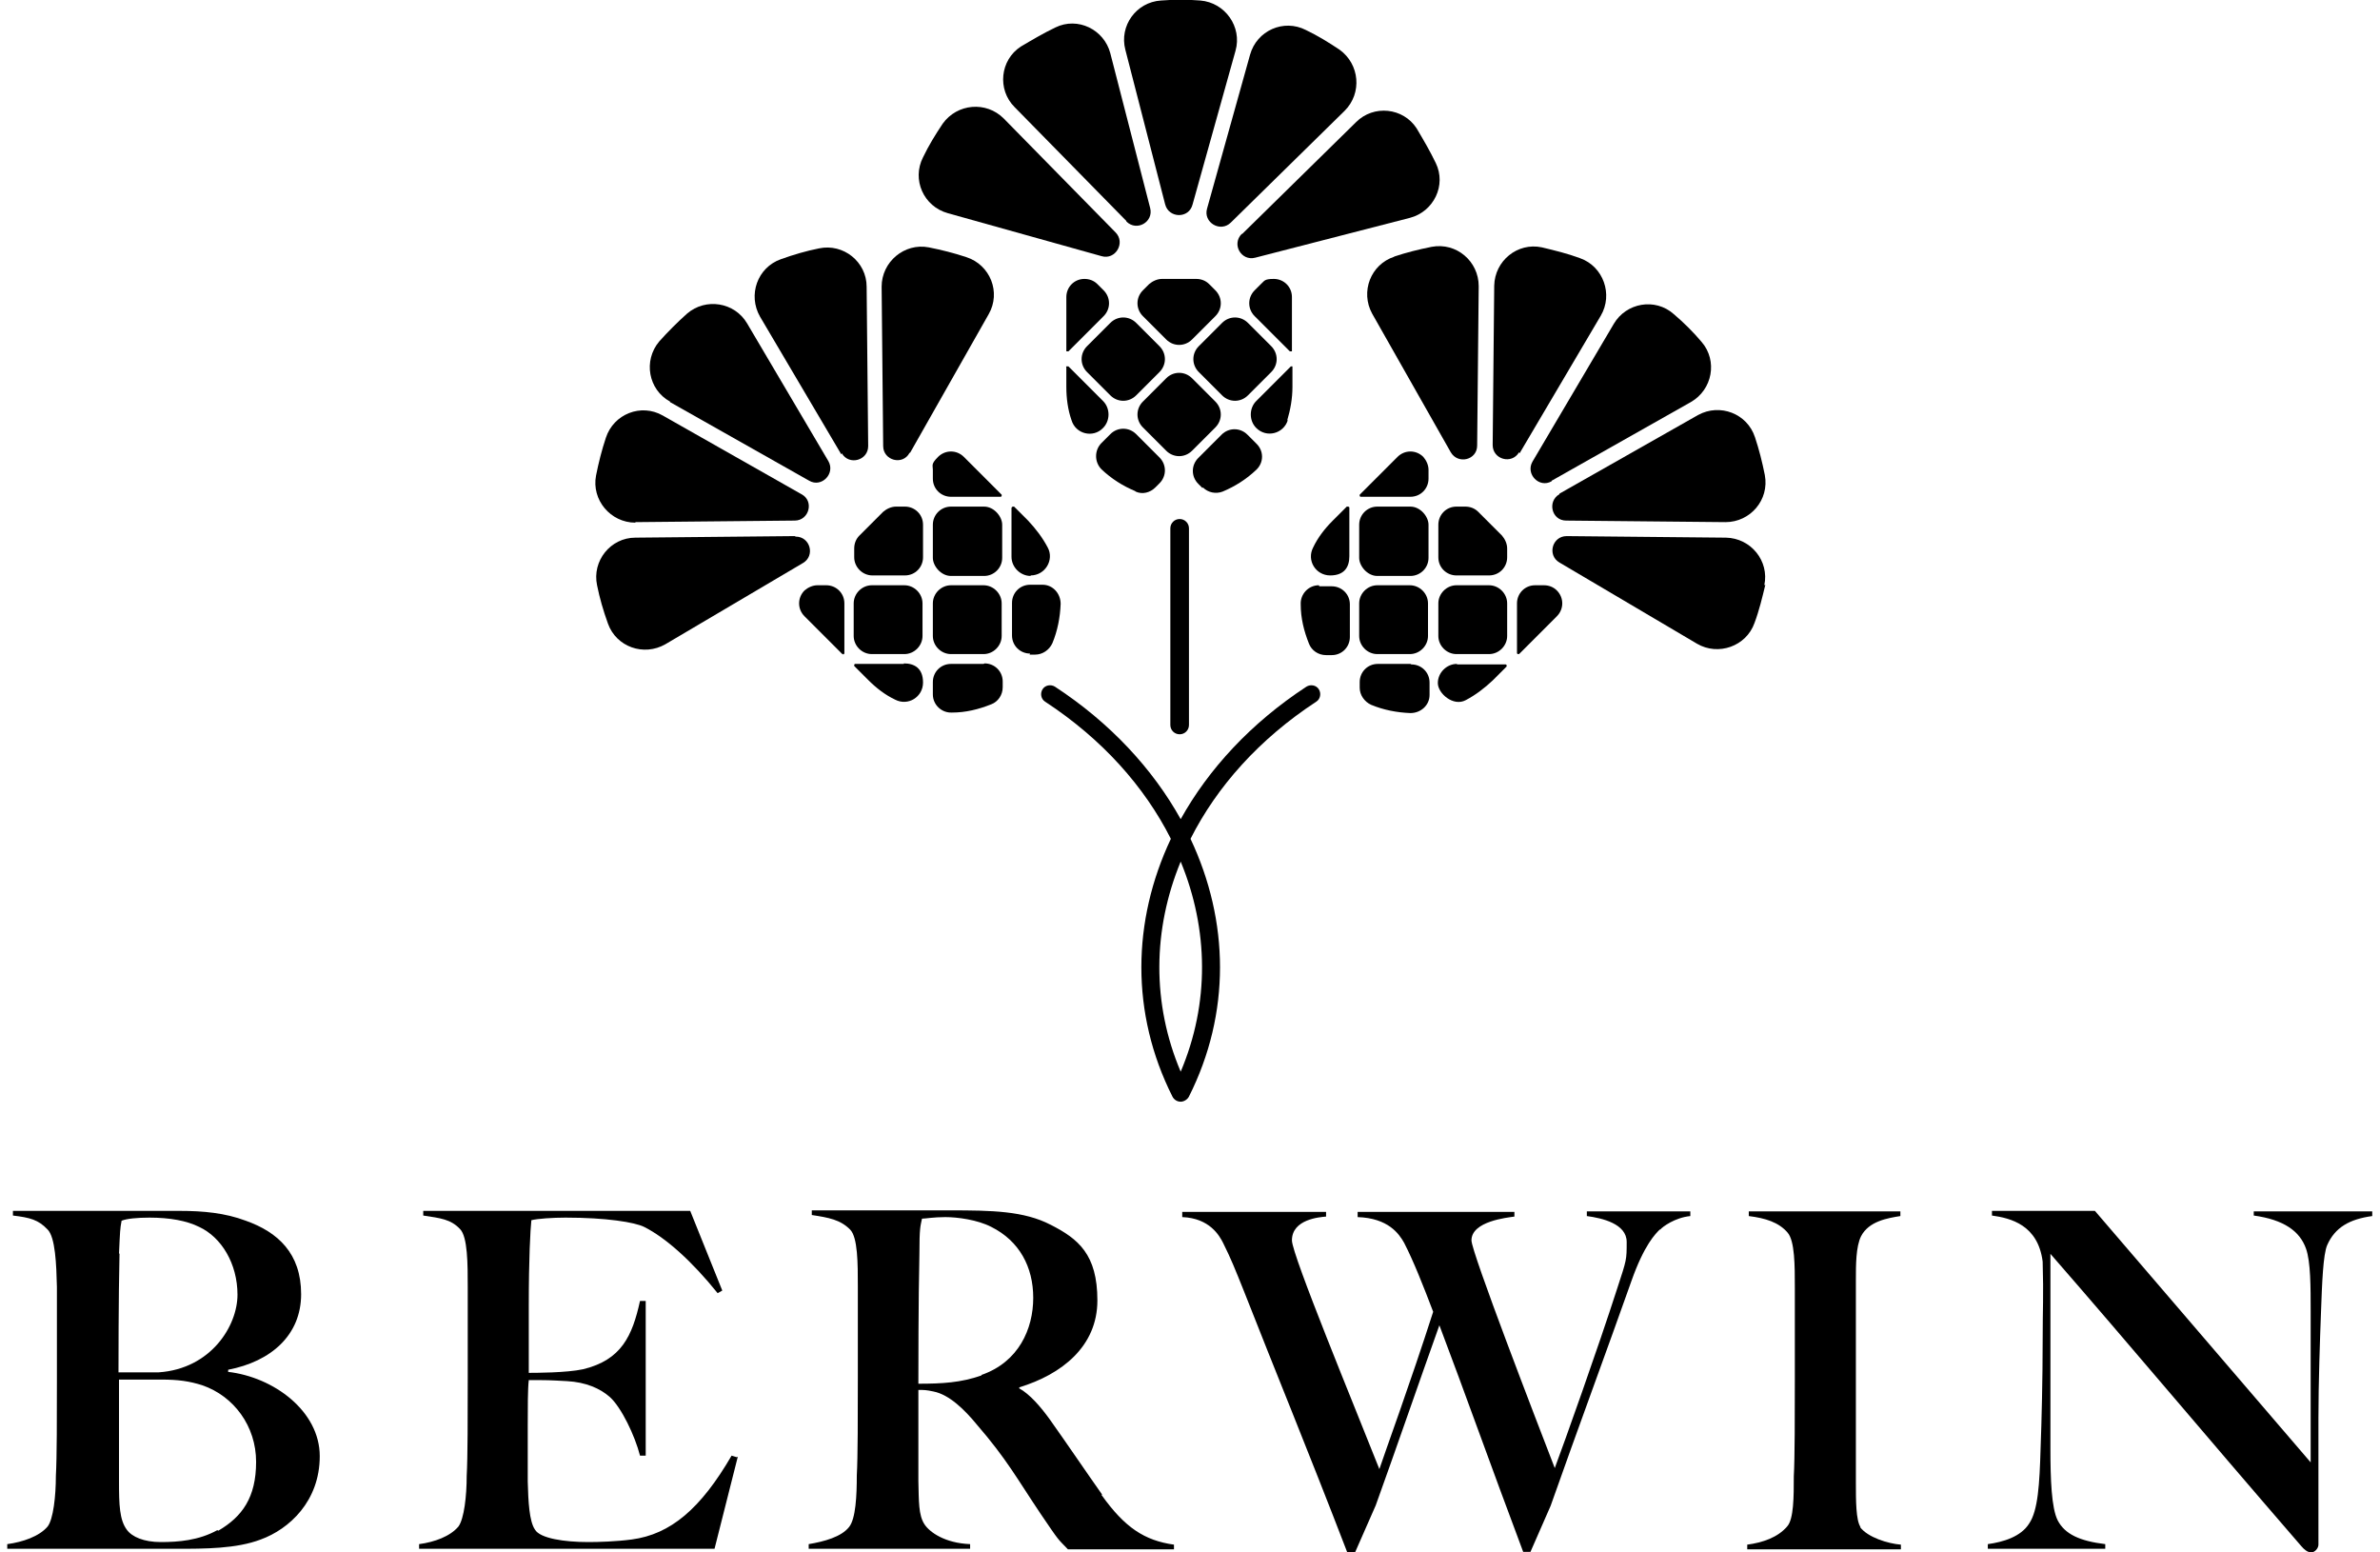 <?xml version="1.0" encoding="UTF-8"?>
<svg xmlns="http://www.w3.org/2000/svg" version="1.1" viewBox="0 0 460 300">
  <!-- Generator: Adobe Illustrator 28.7.1, SVG Export Plug-In . SVG Version: 1.2.0 Build 142)  -->
  <g>
    <g id="Ebene_1">
      <g>
        <path d="M44.1,265.1v-.4c8.3-1.6,14.1-6.7,14.1-14.6s-4.5-12-10.7-14.2c-4-1.5-8.2-1.9-12.8-1.9H2.5v.9c3.3.4,4.9.8,6.7,2.7,1.5,1.5,1.7,6.8,1.8,11.1,0,7.3,0,10.4,0,17.7s0,15.4-.2,18.8c0,3.9-.5,8.4-1.6,9.8-1.6,1.9-4.8,3-7.8,3.4v.9h32.8c5.3,0,11.5,0,16.2-1.8,5.5-2,11.4-7.4,11.4-16.1s-8.9-15.3-17.8-16.3ZM23,242.3c.2-4.4.2-4.8.5-6.4,1-.4,3-.6,5.4-.6,3.9,0,7.2.6,9.6,1.8,4.3,2,7.4,7.1,7.4,13.1s-5.1,14.3-15.2,15c-1.5,0-4.1,0-7.8,0,0-1.1,0-14.5.2-23ZM42,295.7c-3.6,2-7.6,2.3-10.9,2.3s-5.6-1-6.6-2.4c-1.4-1.9-1.5-4.8-1.5-9.3,0-4,0-11.9,0-19.7h8.2c3.2,0,5.4.3,7.9,1.1,6.1,2.1,10.4,7.9,10.4,14.8s-2.7,10.6-7.3,13.3Z"/>
        <path d="M142.4,281.6l-1-.3c-6,10.3-11.8,15.2-19.3,16.2-3,.4-6.4.5-8.4.5-4.6,0-9.3-.7-10.3-2.4-1.1-1.6-1.3-5.4-1.4-9.3,0-2.4,0-7.5,0-10.8s0-7.2.2-8.8c3.8,0,3.7,0,7.4.2,3.6.2,6.4,1.4,8.3,3.1,2.2,2,4.8,7.4,5.8,11.3h1.1v-29.9h-1.1c-1.5,6.8-3.6,11.4-11,13.2-3.2.7-9.4.7-10.5.7,0-.6,0-3.8,0-13s.3-14.6.5-16.5c1.2-.3,4.1-.5,6.6-.5,7.9,0,13.4.9,15.2,1.8,4.2,2.1,9.3,6.7,14.2,12.8l.9-.5-6.2-15.4h-51.6v.9c3.3.5,5.3.7,7.1,2.6,1.5,1.5,1.5,6.8,1.5,11.2v17.7c0,7,0,15.4-.2,18.8,0,3.9-.5,8.3-1.6,9.8-1.6,1.9-4.6,3-7.6,3.4v.9h57.1l4.5-17.8Z"/>
        <path d="M213,288.8c-2.9-4.1-6.9-10-10.1-14.5-1.8-2.5-3.9-4.9-5.9-6v-.2c8.2-2.5,15.1-7.9,15.1-16.8s-3.7-11.9-9-14.6c-5.2-2.7-11.4-2.8-19.5-2.8s-24.8,0-26.7,0v.9c3.3.5,5.5.9,7.4,2.8,1.5,1.5,1.5,6.6,1.5,11v17.7c0,7,0,15.4-.2,18.8,0,3.9-.2,8.4-1.5,10-1.5,1.9-4.8,2.8-7.8,3.3v.9h31.2v-.9c-4.9-.2-7.8-2.3-8.8-3.8-1.2-1.8-1.1-4.5-1.2-8.4,0-4,0-9.8,0-17.6,1.1,0,1.5,0,2.9.3,3.1.6,6.1,3.6,8.4,6.4,5.8,6.7,7.8,10.5,12.3,17.2,3.8,5.6,3.2,4.7,5.3,6.9h20.5v-.9c-5.7-.8-9.5-3.3-14-9.6ZM189.7,265.8c-4,1.4-7.6,1.6-12.2,1.6,0-1.9,0-16.4.2-24.9,0-5.4.2-5.5.5-7,.7,0,2.2-.3,4.5-.3s6.2.5,8.9,1.9c5.4,2.7,8.1,7.7,8.1,13.7s-2.8,12.4-10,14.9Z"/>
        <path d="M320.9,237.6c.4-.5,2.8-2.3,5.8-2.6v-.9h-20v.9c3,.4,7.7,1.5,7.7,5s0,3.4-1.8,8.9c-3.8,11.8-10.3,30-12.1,34.8-3.4-8.8-16.1-41.7-16.1-44,0-3.7,6.9-4.4,8.3-4.6v-.9h-30.3v1c5.9.2,8,3.2,9,5,1.8,3.5,3.7,8.3,5.6,13.3-4.5,14-9.2,26.8-10.4,30.4-4.7-11.9-16.9-41.4-16.9-44.2,0-4.1,5.4-4.5,6.6-4.6v-.9h-27.8v1c5.3.2,7.2,3.6,7.9,5,1.5,3,2.3,5,4.1,9.5,6,15.3,12.2,30.3,19.9,50.3h1.5l4-9.1c3.9-10.8,8.4-23.9,12.3-34.8,5,13.2,9.7,26.5,16.2,43.8h1.4l3.9-8.9c4.9-13.9,11.4-31.5,15.6-43.4,2.5-7.1,4.7-9.2,5.5-10Z"/>
        <path d="M359.6,295.1c-.9-1.3-.9-5.2-.9-8.5v-20.5c0-7.4,0-12.7,0-18.9,0-2.7,0-6.3,1-8.3,1.5-2.9,5.1-3.5,7.6-3.9v-.9h-29.3v.9c3.2.4,5.8,1.2,7.5,3.2,1.4,1.6,1.4,6.4,1.4,10.6v17.7c0,6.6,0,15.4-.2,18.8,0,3.9,0,8.3-1.3,9.7-1.8,2.1-4.7,3.1-7.7,3.5v.9h29.7v-.9c-2.5-.2-6.4-1.4-7.9-3.4Z"/>
        <path d="M435.6,234v.9c5.8.8,8.9,3,10.1,6.4.9,2.5.9,7.4.9,12.2v29.1l-41.7-48.6h-19.9v.9c3.6.5,8.9,1.8,9.8,8.9.2,7,0,8.6,0,15.5s-.2,15.4-.4,20.6c-.2,6.9-.5,12-2.2,14.5-1.6,2.6-5.1,3.6-8,4v.9h22.7v-.9c-4.9-.6-7.8-1.9-9.2-4.6-1.2-2.4-1.4-7.9-1.4-13.9v-37.6c16.2,18.6,28,32.8,48.5,56.5.5.6,1.2,1.2,1.9,1.2s1.4-.8,1.4-1.5c0-7.1,0-17.5,0-24.4s.3-15.4.5-20.6c.2-5.5.4-11.1,1.2-12.9,1.5-3.4,4.3-5,8.7-5.6v-.9h-22.9Z"/>
        <path d="M234.9,82.6c1.4-1.4,1.4-3.6,0-5l-4.5-4.5c-1.4-1.4-3.6-1.4-5,0l-4.5,4.5c-1.4,1.4-1.4,3.6,0,5l4.5,4.5c1.4,1.4,3.6,1.4,5,0l4.5-4.5Z"/>
        <path d="M231.7,71.9l4.5,4.5c1.4,1.4,3.6,1.4,5,0l4.5-4.5c1.4-1.4,1.4-3.6,0-5l-4.5-4.5c-1.4-1.4-3.6-1.4-5,0l-4.5,4.5c-1.4,1.4-1.4,3.6,0,5Z"/>
        <path d="M249.7,57.4c0-2-1.6-3.5-3.5-3.5s-1.8.4-2.5,1l-1.2,1.2c-1.4,1.4-1.4,3.6,0,5l6.8,6.8c0,0,.3,0,.4,0,0,0,0-.1,0-.2v-10.3Z"/>
        <path d="M219.5,95c1.3.6,2.8.2,3.8-.8l.8-.8c1.4-1.4,1.4-3.6,0-5l-4.5-4.5c-1.4-1.4-3.6-1.4-5,0l-1.7,1.7c-1.4,1.4-1.4,3.7,0,5.1,1.9,1.8,4.1,3.2,6.5,4.2Z"/>
        <path d="M233.7,54.9c-.7-.7-1.6-1-2.5-1h-6.6c-.9,0-1.8.4-2.5,1l-1.2,1.2c-1.4,1.4-1.4,3.6,0,5l4.5,4.5c1.4,1.4,3.6,1.4,5,0l4.5-4.5c1.4-1.4,1.4-3.6,0-5l-1.2-1.2Z"/>
        <path d="M248.8,81.2c.6-2,1-4.2,1-6.4v-3.8c0,0,0-.1,0-.2,0,0-.3,0-.3,0l-6.7,6.7c-1.4,1.4-1.4,3.8,0,5.2,2,2,5.3,1.1,6.1-1.5Z"/>
        <path d="M212.1,54.9c-.7-.7-1.6-1-2.5-1-2,0-3.5,1.6-3.5,3.5v10.3c0,0,0,.1,0,.2,0,0,.3,0,.4,0l6.8-6.8c1.4-1.4,1.4-3.6,0-5l-1.2-1.2Z"/>
        <path d="M214.6,62.4l-4.5,4.5c-1.4,1.4-1.4,3.6,0,5l4.5,4.5c1.4,1.4,3.6,1.4,5,0l4.5-4.5c1.4-1.4,1.4-3.6,0-5l-4.5-4.5c-1.4-1.4-3.6-1.4-5,0Z"/>
        <path d="M206.1,74.8c0,2.2.3,4.4,1,6.4.8,2.7,4.2,3.5,6.1,1.5,1.4-1.4,1.4-3.8,0-5.2l-6.7-6.7c0,0-.3,0-.4,0s0,.1,0,.2v3.8Z"/>
        <path d="M232.5,94.2c1,1,2.5,1.3,3.8.8,2.4-1,4.6-2.4,6.5-4.2,1.5-1.4,1.5-3.7,0-5.1l-1.7-1.7c-1.4-1.4-3.6-1.4-5,0l-4.5,4.5c-1.4,1.4-1.4,3.6,0,5l.8.8Z"/>
        <path d="M225.2,39.5c.7,2.7,4.6,2.8,5.3,0l8.3-29.7c1.3-4.6-2-9.3-6.8-9.7-2.5-.2-5.1-.2-7.6,0-4.8.3-8.1,4.9-6.9,9.5l7.7,29.9Z"/>
        <path d="M237.9,43l22-21.6c3.4-3.4,2.9-9-1-11.8-2.1-1.4-4.2-2.7-6.5-3.8-4.3-2.2-9.5.1-10.8,4.8l-8.3,29.7c-.8,2.7,2.6,4.7,4.6,2.7Z"/>
        <path d="M217.7,42.8c2,2,5.3.1,4.6-2.6l-7.7-29.9c-1.2-4.6-6.3-7.1-10.6-5-2.3,1.1-4.5,2.4-6.7,3.7-4,2.6-4.6,8.3-1.2,11.7l21.6,22Z"/>
        <path d="M183.2,41.2l29.7,8.3c2.7.8,4.7-2.6,2.7-4.6l-21.6-22c-3.4-3.4-9-2.9-11.8,1-1.4,2.1-2.7,4.2-3.8,6.5-2.2,4.3.1,9.5,4.8,10.8Z"/>
        <path d="M240,45.2c-2,2-.1,5.3,2.6,4.6l29.9-7.7c4.6-1.2,7.1-6.3,5-10.6-1.1-2.3-2.4-4.5-3.7-6.7-2.6-4-8.3-4.6-11.7-1.2l-22,21.6Z"/>
        <path d="M266.2,113.1h6.3c1.9,0,3.5,1.6,3.5,3.5v6.3c0,1.9-1.6,3.5-3.5,3.5h-6.3c-1.9,0-3.5-1.6-3.5-3.5v-6.3c0-1.9,1.6-3.5,3.5-3.5Z"/>
        <path d="M281.5,113.1h6.3c1.9,0,3.5,1.6,3.5,3.5v6.3c0,1.9-1.6,3.5-3.5,3.5h-6.3c-1.9,0-3.5-1.6-3.5-3.5v-6.3c0-1.9,1.6-3.5,3.5-3.5Z"/>
        <path d="M293.2,116.6v9.6c0,.1.1.2.2.2s.1,0,.2,0l7.3-7.3c1.4-1.4,1.4-3.6,0-5-.7-.7-1.6-1-2.5-1h-1.7c-2,0-3.5,1.6-3.5,3.5Z"/>
        <path d="M254.9,113.1c-2,0-3.6,1.7-3.5,3.7,0,2.6.6,5.1,1.6,7.6.5,1.3,1.8,2.2,3.3,2.2h1.1c2,0,3.5-1.6,3.5-3.5v-6.3c0-2-1.6-3.5-3.5-3.5h-2.4Z"/>
        <path d="M281.5,111.2h6.3c2,0,3.5-1.6,3.5-3.5v-1.7c0-.9-.4-1.8-1-2.5l-4.6-4.6c-.7-.7-1.6-1-2.5-1h-1.7c-2,0-3.5,1.6-3.5,3.5v6.3c0,2,1.6,3.5,3.5,3.5Z"/>
        <path d="M281.6,128.3c-2,0-3.7,1.7-3.7,3.7s3,4.6,5.4,3.3c1.9-1,3.6-2.3,5.2-3.8l2.7-2.7s0-.1,0-.2c0-.1-.1-.2-.2-.2h-9.4Z"/>
        <path d="M272.6,96c2,0,3.5-1.6,3.5-3.5v-1.7c0-.9-.4-1.8-1-2.5-1.4-1.4-3.6-1.4-5,0l-7.3,7.3s0,.1,0,.2c0,.1.1.2.2.2h9.6Z"/>
        <rect x="262.7" y="97.9" width="13.4" height="13.4" rx="3.5" ry="3.5"/>
        <path d="M260.8,98.1c0-.1-.1-.2-.3-.2s-.1,0-.2,0l-2.7,2.7c-1.6,1.6-2.9,3.3-3.8,5.2-1.3,2.5.5,5.4,3.3,5.4s3.7-1.7,3.7-3.7v-9.4Z"/>
        <path d="M272.6,128.3h-6.3c-2,0-3.5,1.6-3.5,3.5v1.1c0,1.4.9,2.7,2.2,3.3,2.4,1,5,1.5,7.6,1.6,2,0,3.7-1.5,3.7-3.5v-2.4c0-2-1.6-3.5-3.5-3.5Z"/>
        <path d="M299.9,92.9l26.9-15.2c4.2-2.4,5.2-8,2.1-11.6-1.6-1.9-3.4-3.7-5.4-5.4-3.6-3.2-9.2-2.2-11.6,1.9l-15.7,26.6c-1.4,2.4,1.3,5.2,3.7,3.8Z"/>
        <path d="M301.4,95.5c-2.4,1.4-1.5,5.1,1.3,5.1l30.8.3c4.8,0,8.5-4.3,7.6-9.1-.5-2.5-1.1-4.9-1.9-7.3-1.5-4.6-6.8-6.6-11-4.3l-26.8,15.2Z"/>
        <path d="M293.7,87.6l15.7-26.6c2.4-4.1.5-9.5-4-11.1-2.4-.9-4.9-1.5-7.4-2.1-4.7-1-9.1,2.6-9.2,7.4l-.3,30.8c0,2.8,3.7,3.8,5.1,1.4Z"/>
        <path d="M269.5,49.6c-4.6,1.5-6.6,6.8-4.3,11l15.2,26.8c1.4,2.4,5.1,1.5,5.1-1.3l.3-30.8c0-4.8-4.3-8.5-9.1-7.6-2.5.5-4.9,1.1-7.3,1.9Z"/>
        <path d="M341,113.1c1-4.7-2.6-9.1-7.4-9.2l-30.8-.3c-2.8,0-3.8,3.7-1.4,5.1l26.6,15.7c4.1,2.4,9.5.5,11.1-4,.9-2.4,1.5-4.9,2.1-7.4Z"/>
        <path d="M229.8,211.9c8.1-16.1,7.8-33.9.3-49.8,5.1-10.1,13.3-19.3,24.3-26.5.8-.5,1-1.6.5-2.4-.5-.8-1.6-1-2.4-.5-10.7,7-18.9,15.9-24.3,25.6-5.4-9.7-13.6-18.6-24.3-25.6-.8-.5-1.9-.3-2.4.5-.5.8-.3,1.9.5,2.4,11,7.2,19.2,16.4,24.3,26.5-7.5,15.9-7.8,33.7.3,49.8.3.6.9,1,1.6,1s0,0,0,0,0,0,0,0c.6,0,1.3-.4,1.6-1ZM228.2,207.1c-5.6-13.2-5.4-27.5,0-40.6,5.4,13.1,5.6,27.4,0,40.6Z"/>
        <path d="M183.8,113.1h6.3c1.9,0,3.5,1.6,3.5,3.5v6.3c0,1.9-1.6,3.5-3.5,3.5h-6.3c-1.9,0-3.5-1.6-3.5-3.5v-6.3c0-1.9,1.6-3.5,3.5-3.5Z"/>
        <path d="M168.5,113.1h6.3c1.9,0,3.5,1.6,3.5,3.5v6.3c0,1.9-1.6,3.5-3.5,3.5h-6.3c-1.9,0-3.5-1.6-3.5-3.5v-6.3c0-1.9,1.6-3.5,3.5-3.5Z"/>
        <path d="M162.9,126.5c.1,0,.3-.1.3-.3v-9.6c0-2-1.6-3.5-3.5-3.5h-1.7c-.9,0-1.8.4-2.5,1-1.4,1.4-1.4,3.6,0,5l7.3,7.3s.1,0,.2,0Z"/>
        <path d="M199,126.5h1.1c1.4,0,2.7-.9,3.3-2.2,1-2.4,1.5-5,1.6-7.6,0-2-1.5-3.7-3.5-3.7h-2.4c-2,0-3.5,1.6-3.5,3.5v6.3c0,2,1.6,3.5,3.5,3.5Z"/>
        <path d="M178.4,101.4c0-2-1.6-3.5-3.5-3.5h-1.7c-.9,0-1.8.4-2.5,1l-4.6,4.6c-.7.7-1,1.6-1,2.5v1.7c0,1.9,1.6,3.5,3.5,3.5h6.3c2,0,3.5-1.6,3.5-3.5v-6.3Z"/>
        <path d="M174.7,128.3h-9.4c-.1,0-.2.1-.2.2s0,.1,0,.2l2.7,2.7c1.6,1.6,3.3,2.9,5.2,3.8,2.5,1.3,5.4-.5,5.4-3.3s-1.7-3.7-3.7-3.7Z"/>
        <path d="M193.6,95.6l-7.3-7.3c-1.4-1.4-3.6-1.4-5,0s-1,1.6-1,2.5v1.7c0,2,1.6,3.5,3.5,3.5h9.6c.1,0,.2-.1.2-.2s0-.1,0-.2Z"/>
        <rect x="180.3" y="97.9" width="13.4" height="13.4" rx="3.5" ry="3.5"/>
        <path d="M199.2,111.2c2.8,0,4.6-3,3.3-5.4-1-1.9-2.3-3.6-3.8-5.2l-2.7-2.7s-.1,0-.2,0c-.1,0-.3.1-.3.3v9.4c0,2,1.7,3.7,3.7,3.7Z"/>
        <path d="M190.1,128.3h-6.3c-2,0-3.5,1.6-3.5,3.5v2.4c0,2,1.7,3.6,3.7,3.5,2.6,0,5.1-.6,7.6-1.6,1.3-.5,2.2-1.8,2.2-3.3v-1.1c0-2-1.6-3.5-3.5-3.5Z"/>
        <path d="M129.5,77.7l26.9,15.2c2.4,1.4,5.1-1.4,3.7-3.8l-15.7-26.6c-2.4-4.1-8-5-11.6-1.9-1.9,1.7-3.7,3.5-5.4,5.4-3.1,3.7-2.1,9.3,2.1,11.6Z"/>
        <path d="M122.8,100.9l30.8-.3c2.8,0,3.8-3.8,1.3-5.1l-26.8-15.2c-4.2-2.4-9.5-.3-11,4.3-.8,2.4-1.4,4.8-1.9,7.3-.9,4.7,2.8,9.1,7.6,9.1Z"/>
        <path d="M162.7,87.6c1.4,2.4,5.1,1.4,5.1-1.4l-.3-30.8c0-4.8-4.5-8.4-9.2-7.4-2.5.5-4.9,1.2-7.4,2.1-4.5,1.6-6.4,6.9-4,11.1l15.7,26.6Z"/>
        <path d="M175.9,87.5l15.2-26.8c2.4-4.2.3-9.5-4.3-11-2.4-.8-4.8-1.4-7.3-1.9-4.7-.9-9.1,2.8-9.1,7.6l.3,30.8c0,2.8,3.8,3.8,5.1,1.3Z"/>
        <path d="M153.6,103.6l-30.8.3c-4.8,0-8.4,4.5-7.4,9.2.5,2.5,1.2,4.9,2.1,7.4,1.6,4.5,6.9,6.4,11.1,4l26.6-15.7c2.4-1.4,1.4-5.1-1.4-5.1Z"/>
        <path d="M226.2,102.1v38c0,1,.8,1.8,1.8,1.8s1.8-.8,1.8-1.8v-38c0-1-.8-1.8-1.8-1.8s-1.8.8-1.8,1.8Z"/>
      </g>
    </g>
  </g>
</svg>
